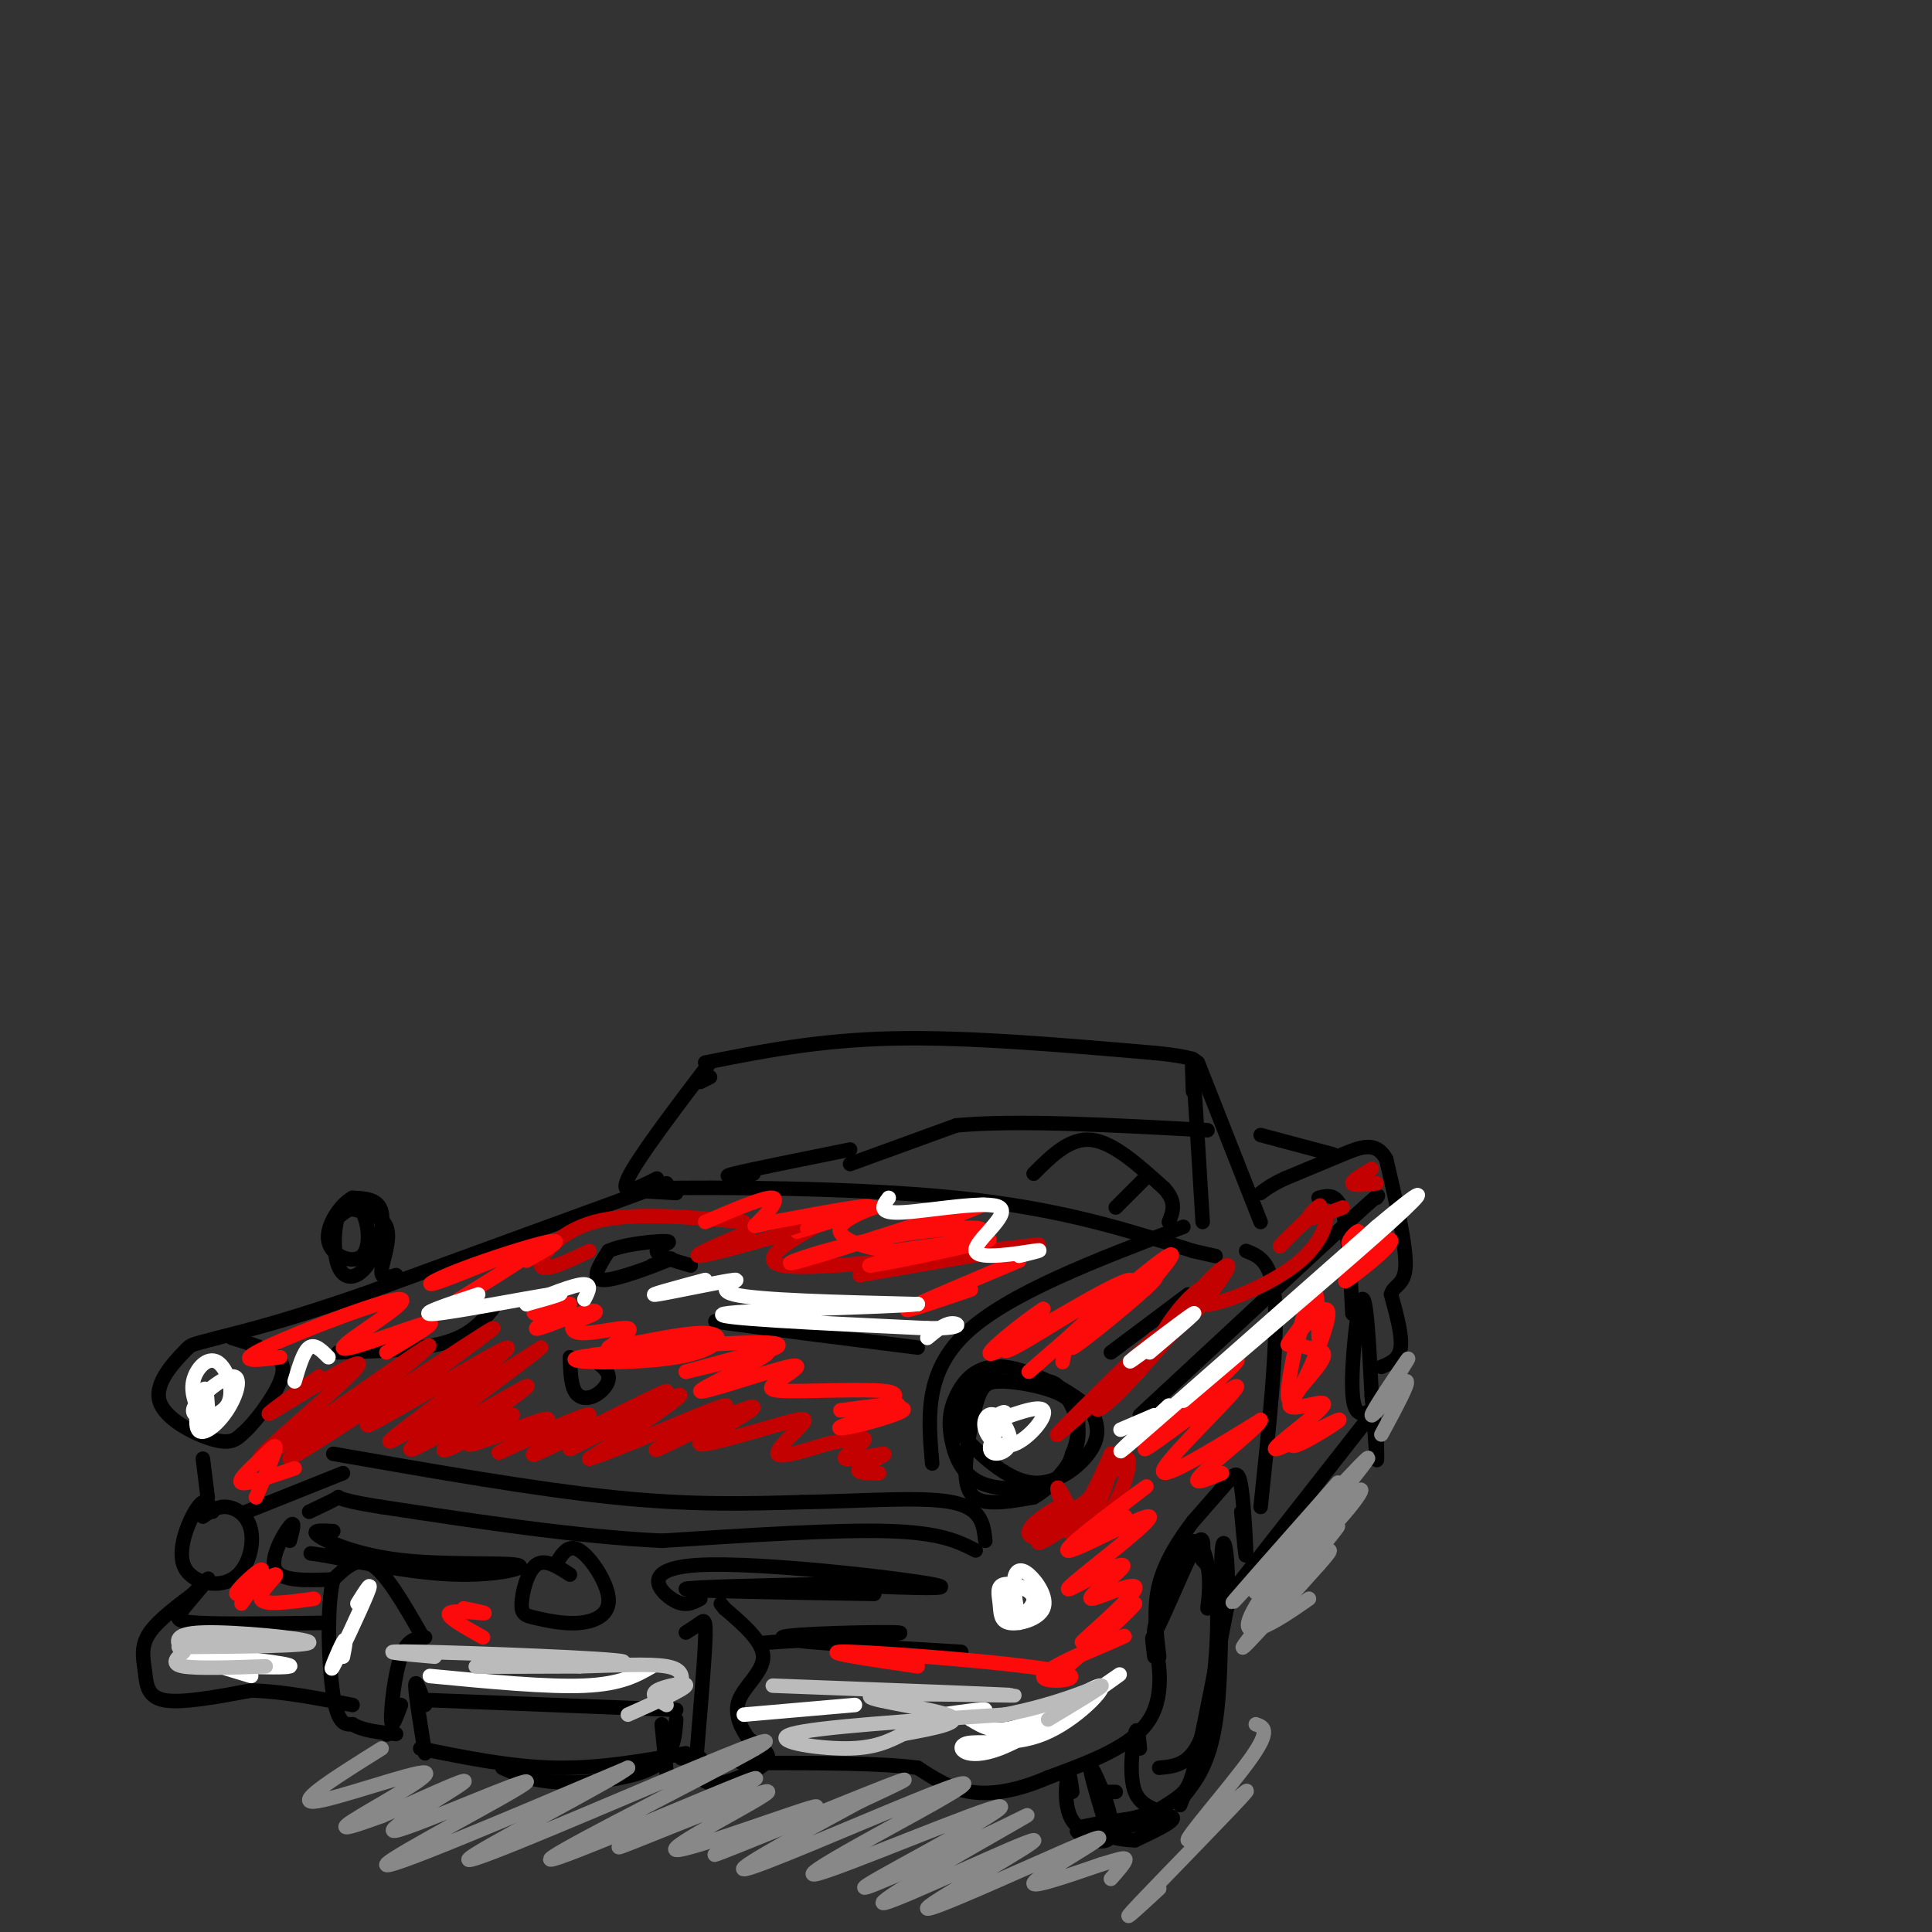 <svg viewBox='0 0 400 400' version='1.1' xmlns='http://www.w3.org/2000/svg' xmlns:xlink='http://www.w3.org/1999/xlink'><rect x="0" y="0" width="400" height="400" fill="#333333" stroke="none"/><g fill='none' stroke='#000000' stroke-width='3' stroke-linecap='round' stroke-linejoin='round'><path d='M138,245c0.000,0.000 -63.000,23.000 -63,23'/><path d='M75,268c-15.500,5.333 -22.750,7.167 -30,9'/><path d='M45,277c-5.767,1.596 -5.185,1.088 -7,3c-1.815,1.912 -6.027,6.246 -5,10c1.027,3.754 7.293,6.930 11,8c3.707,1.070 4.853,0.035 6,-1'/><path d='M50,297c2.762,-2.321 6.667,-7.625 8,-11c1.333,-3.375 0.095,-4.821 -2,-6c-2.095,-1.179 -5.048,-2.089 -8,-3'/><path d='M118,281c0.083,2.750 0.167,5.500 1,7c0.833,1.500 2.417,1.750 4,1c1.583,-0.750 3.167,-2.500 3,-4c-0.167,-1.500 -2.083,-2.750 -4,-4'/><path d='M122,281c-0.500,-0.667 0.250,-0.333 1,0'/><path d='M70,280c8.333,-0.250 16.667,-0.500 22,-2c5.333,-1.500 7.667,-4.250 10,-7'/><path d='M154,274c-4.500,-0.417 -9.000,-0.833 -3,0c6.000,0.833 22.500,2.917 39,5'/><path d='M207,286c-0.721,-1.223 -1.442,-2.446 -3,-1c-1.558,1.446 -3.953,5.562 -5,8c-1.047,2.438 -0.744,3.200 2,6c2.744,2.800 7.931,7.638 13,8c5.069,0.362 10.020,-3.754 12,-7c1.980,-3.246 0.990,-5.623 0,-8'/><path d='M226,292c-3.498,-3.532 -12.241,-8.361 -18,-9c-5.759,-0.639 -8.532,2.912 -10,6c-1.468,3.088 -1.631,5.714 -1,9c0.631,3.286 2.054,7.231 6,9c3.946,1.769 10.413,1.363 14,0c3.587,-1.363 4.293,-3.681 5,-6'/><path d='M222,301c1.143,-2.475 1.501,-5.663 1,-8c-0.501,-2.337 -1.860,-3.823 -5,-5c-3.140,-1.177 -8.063,-2.045 -11,-2c-2.937,0.045 -3.890,1.002 -5,5c-1.110,3.998 -2.376,11.038 -2,15c0.376,3.962 2.393,4.846 5,5c2.607,0.154 5.803,-0.423 9,-1'/><path d='M214,310c3.560,-2.012 7.958,-6.542 9,-11c1.042,-4.458 -1.274,-8.845 -3,-11c-1.726,-2.155 -2.863,-2.077 -4,-2'/><path d='M193,303c-0.833,-9.417 -1.667,-18.833 7,-27c8.667,-8.167 26.833,-15.083 45,-22'/><path d='M258,259c2.750,1.083 5.500,2.167 6,11c0.500,8.833 -1.250,25.417 -3,42'/><path d='M273,248c1.917,-0.500 3.833,-1.000 5,3c1.167,4.000 1.583,12.500 2,21'/><path d='M284,292c-1.867,0.867 -3.733,1.733 -4,-4c-0.267,-5.733 1.067,-18.067 2,-19c0.933,-0.933 1.467,9.533 2,20'/><path d='M284,289c0.500,5.500 0.750,9.250 1,13'/><path d='M285,302c0.167,1.333 0.083,-1.833 0,-5'/><path d='M285,297c0.000,-0.500 0.000,0.750 0,2'/><path d='M286,283c1.833,-0.750 3.667,-1.500 4,-4c0.333,-2.500 -0.833,-6.750 -2,-11'/><path d='M288,268c0.533,-2.067 2.867,-1.733 3,-6c0.133,-4.267 -1.933,-13.133 -4,-22'/><path d='M287,240c-2.089,-3.867 -5.311,-2.533 -9,-1c-3.689,1.533 -7.844,3.267 -12,5'/><path d='M266,244c-2.833,1.333 -3.917,2.167 -5,3'/><path d='M236,293c0.000,0.000 42.000,-39.000 42,-39'/><path d='M278,254c8.167,-7.500 7.583,-6.750 7,-6'/><path d='M230,280c0.000,0.000 16.000,-12.000 16,-12'/><path d='M257,313c0.488,5.310 0.976,10.619 1,9c0.024,-1.619 -0.417,-10.167 -1,-14c-0.583,-3.833 -1.310,-2.952 -3,-1c-1.690,1.952 -4.345,4.976 -7,8'/><path d='M247,315c-2.644,3.467 -5.756,8.133 -7,13c-1.244,4.867 -0.622,9.933 0,15'/><path d='M231,371c0.000,0.000 -2.000,0.000 -2,0'/><path d='M222,371c-0.311,-2.400 -0.622,-4.800 -1,-3c-0.378,1.800 -0.822,7.800 2,10c2.822,2.200 8.911,0.600 15,-1'/><path d='M238,377c2.500,-0.167 1.250,-0.083 0,0'/><path d='M236,362c-0.238,-2.524 -0.476,-5.048 -1,-3c-0.524,2.048 -1.333,8.667 0,12c1.333,3.333 4.810,3.381 4,4c-0.810,0.619 -5.905,1.810 -11,3'/><path d='M228,378c-3.476,0.643 -6.667,0.750 -3,0c3.667,-0.750 14.190,-2.357 17,-2c2.810,0.357 -2.095,2.679 -7,5'/><path d='M235,381c-4.298,-0.002 -11.544,-2.506 -12,-2c-0.456,0.506 5.877,4.021 7,1c1.123,-3.021 -2.965,-12.577 -4,-14c-1.035,-1.423 0.982,5.289 3,12'/><path d='M229,378c1.167,1.833 2.583,0.417 4,-1'/><path d='M236,377c3.067,-1.778 6.133,-3.556 8,-5c1.867,-1.444 2.533,-2.556 4,-9c1.467,-6.444 3.733,-18.222 6,-30'/><path d='M254,333c0.679,-9.107 -0.625,-16.875 -1,-12c-0.375,4.875 0.179,22.393 -1,33c-1.179,10.607 -4.089,14.304 -7,18'/><path d='M245,372c-1.167,3.000 -0.583,1.500 0,0'/><path d='M250,333c0.324,-2.810 0.648,-5.620 0,-9c-0.648,-3.380 -2.266,-7.329 -5,-3c-2.734,4.329 -6.582,16.935 -6,17c0.582,0.065 5.595,-12.410 8,-17c2.405,-4.590 2.203,-1.295 2,2'/><path d='M249,323c1.060,1.107 2.708,2.875 3,10c0.292,7.125 -0.774,19.607 -3,26c-2.226,6.393 -5.613,6.696 -9,7'/><path d='M239,343c-0.356,-2.778 -0.711,-5.556 0,-3c0.711,2.556 2.489,10.444 -1,16c-3.489,5.556 -12.244,8.778 -21,12'/><path d='M217,368c-6.333,2.756 -11.667,3.644 -16,3c-4.333,-0.644 -7.667,-2.822 -11,-5'/><path d='M190,366c-7.500,-1.000 -20.750,-1.000 -34,-1'/><path d='M156,365c-5.333,-0.167 -1.667,-0.083 2,0'/><path d='M141,364c0.000,0.000 4.000,0.000 4,0'/><path d='M137,357c0.000,0.000 1.000,10.000 1,10'/><path d='M88,353c-1.000,-2.833 -2.000,-5.667 -2,-4c0.000,1.667 1.000,7.833 2,14'/><path d='M87,362c9.417,1.917 18.833,3.833 28,4c9.167,0.167 18.083,-1.417 27,-3'/><path d='M89,352c0.000,0.000 51.000,2.000 51,2'/><path d='M140,356c-0.267,3.822 -0.533,7.644 -5,10c-4.467,2.356 -13.133,3.244 -19,3c-5.867,-0.244 -8.933,-1.622 -12,-3'/><path d='M80,359c0.000,0.000 0.100,0.100 0.1,0.1'/><path d='M83,353c-0.956,2.622 -1.911,5.244 -2,3c-0.089,-2.244 0.689,-9.356 2,-13c1.311,-3.644 3.156,-3.822 5,-4'/><path d='M87,338c-3.500,-6.083 -7.000,-12.167 -10,-14c-3.000,-1.833 -5.500,0.583 -8,3'/><path d='M69,327c-1.422,5.533 -0.978,17.867 0,24c0.978,6.133 2.489,6.067 4,6'/><path d='M73,357c2.167,1.333 5.583,1.667 9,2'/><path d='M67,336c-10.482,0.143 -20.964,0.286 -26,0c-5.036,-0.286 -4.625,-1.000 -3,-3c1.625,-2.000 4.464,-5.286 5,-6c0.536,-0.714 -1.232,1.143 -3,3'/><path d='M40,330c-2.435,1.893 -7.024,5.126 -9,8c-1.976,2.874 -1.340,5.389 -1,8c0.340,2.611 0.383,5.317 4,6c3.617,0.683 10.809,-0.659 18,-2'/><path d='M52,350c6.500,0.167 13.750,1.583 21,3'/><path d='M44,313c-0.666,-1.621 -1.332,-3.242 -3,-1c-1.668,2.242 -4.339,8.347 -3,12c1.339,3.653 6.689,4.856 10,3c3.311,-1.856 4.584,-6.769 4,-10c-0.584,-3.231 -3.024,-4.780 -5,-5c-1.976,-0.220 -3.488,0.890 -5,2'/><path d='M43,310c0.000,0.000 -1.000,-8.000 -1,-8'/><path d='M51,313c0.000,0.000 20.000,-8.000 20,-8'/><path d='M69,301c20.917,3.667 41.833,7.333 58,9c16.167,1.667 27.583,1.333 39,1'/><path d='M166,311c12.644,-0.200 24.756,-1.200 31,0c6.244,1.200 6.622,4.600 7,8'/><path d='M202,321c-3.583,-1.833 -7.167,-3.667 -18,-4c-10.833,-0.333 -28.917,0.833 -47,2'/><path d='M137,319c-17.500,-0.833 -37.750,-3.917 -58,-7'/><path d='M79,312c-10.756,-1.667 -8.644,-2.333 -9,-2c-0.356,0.333 -3.178,1.667 -6,3'/><path d='M118,326c-2.585,-1.673 -5.170,-3.346 -7,-2c-1.830,1.346 -2.905,5.712 -3,8c-0.095,2.288 0.789,2.497 3,3c2.211,0.503 5.747,1.300 9,1c3.253,-0.300 6.222,-1.696 6,-5c-0.222,-3.304 -3.635,-8.515 -6,-10c-2.365,-1.485 -3.683,0.758 -5,3'/><path d='M69,317c-2.415,-0.136 -4.829,-0.271 -3,1c1.829,1.271 7.903,3.949 17,5c9.097,1.051 21.219,0.475 24,1c2.781,0.525 -3.777,2.150 -12,2c-8.223,-0.150 -18.112,-2.075 -28,-4'/><path d='M67,322c-4.667,-0.667 -2.333,-0.333 0,0'/><path d='M60,319c0.600,-2.222 1.200,-4.444 0,-3c-1.200,1.444 -4.200,6.556 -3,9c1.200,2.444 6.600,2.222 12,2'/><path d='M145,331c-1.655,0.911 -3.310,1.821 -6,0c-2.690,-1.821 -6.417,-6.375 6,-7c12.417,-0.625 40.976,2.679 48,4c7.024,1.321 -7.488,0.661 -22,0'/><path d='M171,328c-11.600,0.178 -29.600,0.622 -29,1c0.600,0.378 19.800,0.689 39,1'/><path d='M199,342c-18.867,-1.111 -37.733,-2.222 -37,-3c0.733,-0.778 21.067,-1.222 24,-1c2.933,0.222 -11.533,1.111 -26,2'/><path d='M160,340c-4.333,0.333 -2.167,0.167 0,0'/><path d='M142,338c1.111,-0.711 2.222,-1.422 3,-2c0.778,-0.578 1.222,-1.022 1,4c-0.222,5.022 -1.111,15.511 -2,26'/><path d='M144,366c1.321,4.667 5.625,3.333 9,2c3.375,-1.333 5.821,-2.667 6,-4c0.179,-1.333 -1.911,-2.667 -4,-4'/><path d='M155,360c-1.464,-2.012 -3.125,-5.042 -2,-8c1.125,-2.958 5.036,-5.845 5,-9c-0.036,-3.155 -4.018,-6.577 -8,-10'/><path d='M150,333c-1.333,-1.667 -0.667,-0.833 0,0'/><path d='M135,262c2.733,-1.000 5.467,-2.000 3,-1c-2.467,1.000 -10.133,4.000 -13,4c-2.867,-0.000 -0.933,-3.000 1,-6'/><path d='M126,259c3.071,-1.464 10.250,-2.125 12,-2c1.750,0.125 -1.929,1.036 -2,2c-0.071,0.964 3.464,1.982 7,3'/><path d='M82,264c-1.578,0.489 -3.156,0.978 -3,-1c0.156,-1.978 2.044,-6.422 1,-9c-1.044,-2.578 -5.022,-3.289 -9,-4'/><path d='M71,250c-1.915,1.933 -2.204,8.766 -1,12c1.204,3.234 3.901,2.871 6,0c2.099,-2.871 3.600,-8.249 3,-11c-0.600,-2.751 -3.300,-2.876 -6,-3'/><path d='M73,248c-2.469,1.246 -5.641,5.860 -5,9c0.641,3.140 5.096,4.807 7,3c1.904,-1.807 1.258,-7.088 0,-9c-1.258,-1.912 -3.129,-0.456 -5,1'/><path d='M136,244c-3.917,2.000 -7.833,4.000 -6,0c1.833,-4.000 9.417,-14.000 17,-24'/><path d='M140,247c-7.489,-0.400 -14.978,-0.800 -4,-1c10.978,-0.200 40.422,-0.200 62,2c21.578,2.200 35.289,6.600 49,11'/><path d='M247,259c8.167,1.833 4.083,0.917 0,0'/><path d='M247,226c-0.167,-4.750 -0.333,-9.500 0,-5c0.333,4.500 1.167,18.250 2,32'/><path d='M147,223c0.000,0.000 -2.000,1.000 -2,1'/><path d='M146,220c11.750,-2.333 23.500,-4.667 39,-5c15.500,-0.333 34.750,1.333 54,3'/><path d='M239,218c10.333,1.000 9.167,2.000 8,3'/><path d='M248,220c0.000,0.000 13.000,33.000 13,33'/><path d='M214,243c3.750,-3.750 7.500,-7.500 12,-7c4.500,0.500 9.750,5.250 15,10'/><path d='M241,246c2.667,2.833 1.833,4.917 1,7'/><path d='M237,244c0.000,0.000 -6.000,6.000 -6,6'/><path d='M156,243c-3.667,0.417 -7.333,0.833 -4,0c3.333,-0.833 13.667,-2.917 24,-5'/><path d='M176,241c0.000,0.000 22.000,-8.000 22,-8'/><path d='M198,233c12.333,-1.167 32.167,-0.083 52,1'/><path d='M261,235c0.000,0.000 15.000,4.000 15,4'/><path d='M283,294c0.000,0.000 -29.000,37.000 -29,37'/></g>
<g fill='none' stroke='#C30101' stroke-width='3' stroke-linecap='round' stroke-linejoin='round'><path d='M66,285c-6.651,4.774 -13.301,9.547 -9,7c4.301,-2.547 19.555,-12.415 17,-9c-2.555,3.415 -22.919,20.112 -20,19c2.919,-1.112 29.120,-20.032 34,-23c4.880,-2.968 -11.560,10.016 -28,23'/><path d='M60,302c7.359,-4.128 39.756,-25.949 42,-27c2.244,-1.051 -25.667,18.667 -26,20c-0.333,1.333 26.910,-15.718 29,-16c2.090,-0.282 -20.974,16.205 -24,19c-3.026,2.795 13.987,-8.103 31,-19'/><path d='M112,279c-3.129,2.857 -26.452,19.499 -27,21c-0.548,1.501 21.678,-12.138 24,-13c2.322,-0.862 -15.259,11.054 -17,13c-1.741,1.946 12.358,-6.076 14,-7c1.642,-0.924 -9.173,5.251 -9,6c0.173,0.749 11.335,-3.929 15,-5c3.665,-1.071 -0.168,1.464 -4,4'/><path d='M108,298c-2.658,1.702 -7.302,3.955 -3,2c4.302,-1.955 17.550,-8.120 17,-7c-0.550,1.120 -14.899,9.524 -11,8c3.899,-1.524 26.045,-12.975 27,-13c0.955,-0.025 -19.281,11.378 -20,12c-0.719,0.622 18.080,-9.537 22,-11c3.920,-1.463 -7.040,5.768 -18,13'/><path d='M122,302c4.623,-1.132 25.180,-10.463 28,-11c2.820,-0.537 -12.098,7.720 -14,9c-1.902,1.280 9.210,-4.416 15,-7c5.790,-2.584 6.258,-2.056 3,0c-3.258,2.056 -10.240,5.639 -9,6c1.240,0.361 10.704,-2.501 16,-4c5.296,-1.499 6.426,-1.634 5,0c-1.426,1.634 -5.407,5.038 -5,6c0.407,0.962 5.204,-0.519 10,-2'/><path d='M171,299c3.756,-0.807 8.147,-1.824 8,-1c-0.147,0.824 -4.833,3.489 -4,4c0.833,0.511 7.186,-1.132 8,-1c0.814,0.132 -3.910,2.038 -5,3c-1.090,0.962 1.455,0.981 4,1'/><path d='M155,255c-6.182,2.619 -12.364,5.238 -10,5c2.364,-0.238 13.273,-3.332 19,-5c5.727,-1.668 6.273,-1.911 3,0c-3.273,1.911 -10.364,5.974 -5,7c5.364,1.026 23.182,-0.987 41,-3'/><path d='M203,259c10.156,-0.956 15.044,-1.844 10,-1c-5.044,0.844 -20.022,3.422 -35,6'/><path d='M122,259c-4.756,2.267 -9.511,4.533 -10,3c-0.489,-1.533 3.289,-6.867 11,-9c7.711,-2.133 19.356,-1.067 31,0'/><path d='M239,277c-10.867,10.619 -21.733,21.238 -20,20c1.733,-1.238 16.066,-14.332 19,-17c2.934,-2.668 -5.532,5.092 -9,9c-3.468,3.908 -1.937,3.964 3,-1c4.937,-4.964 13.282,-14.949 16,-19c2.718,-4.051 -0.191,-2.168 -3,1c-2.809,3.168 -5.517,7.619 -5,8c0.517,0.381 4.258,-3.310 8,-7'/><path d='M248,271c3.252,-3.684 7.382,-9.393 6,-9c-1.382,0.393 -8.278,6.889 -6,8c2.278,1.111 13.729,-3.162 20,-8c6.271,-4.838 7.363,-10.239 6,-11c-1.363,-0.761 -5.182,3.120 -9,7'/><path d='M265,258c0.619,-0.869 6.667,-6.542 8,-8c1.333,-1.458 -2.048,1.298 -2,2c0.048,0.702 3.524,-0.649 7,-2'/><path d='M284,242c-2.083,1.250 -4.167,2.500 -4,3c0.167,0.500 2.583,0.250 5,0'/><path d='M221,316c-3.364,2.196 -6.727,4.392 -6,3c0.727,-1.392 5.545,-6.373 5,-7c-0.545,-0.627 -6.455,3.100 -7,5c-0.545,1.900 4.273,1.971 8,-1c3.727,-2.971 6.364,-8.986 9,-15'/><path d='M230,301c1.172,-0.654 -0.398,5.212 -2,9c-1.602,3.788 -3.238,5.499 -5,4c-1.762,-1.499 -3.652,-6.210 -4,-6c-0.348,0.210 0.847,5.339 4,4c3.153,-1.339 8.265,-9.146 10,-10c1.735,-0.854 0.094,5.245 -2,9c-2.094,3.755 -4.641,5.165 -7,5c-2.359,-0.165 -4.531,-1.904 -5,-2c-0.469,-0.096 0.766,1.452 2,3'/><path d='M221,317c1.867,-0.822 5.533,-4.378 6,-5c0.467,-0.622 -2.267,1.689 -5,4'/></g>
<g fill='none' stroke='#FD0A0A' stroke-width='3' stroke-linecap='round' stroke-linejoin='round'><path d='M113,272c0.513,-1.715 1.026,-3.431 0,-3c-1.026,0.431 -3.592,3.008 -2,3c1.592,-0.008 7.340,-2.600 7,-2c-0.340,0.600 -6.769,4.391 -7,5c-0.231,0.609 5.736,-1.963 9,-3c3.264,-1.037 3.825,-0.540 3,0c-0.825,0.540 -3.036,1.124 -4,2c-0.964,0.876 -0.683,2.043 2,2c2.683,-0.043 7.766,-1.298 9,-1c1.234,0.298 -1.383,2.149 -4,4'/><path d='M126,279c3.769,-0.346 15.192,-3.212 20,-3c4.808,0.212 3.000,3.500 -6,5c-9.000,1.500 -25.192,1.212 -20,0c5.192,-1.212 31.769,-3.346 39,-3c7.231,0.346 -4.885,3.173 -17,6'/><path d='M142,284c2.369,-0.555 16.793,-4.943 17,-4c0.207,0.943 -13.801,7.217 -14,8c-0.199,0.783 13.411,-3.926 18,-5c4.589,-1.074 0.158,1.485 -2,3c-2.158,1.515 -2.043,1.985 3,2c5.043,0.015 15.012,-0.424 19,0c3.988,0.424 1.994,1.712 0,3'/><path d='M183,291c1.346,0.526 4.712,0.343 4,1c-0.712,0.657 -5.500,2.156 -9,3c-3.500,0.844 -5.712,1.035 -3,0c2.712,-1.035 10.346,-3.296 11,-4c0.654,-0.704 -5.673,0.148 -12,1'/><path d='M201,267c-7.333,2.500 -14.667,5.000 -13,4c1.667,-1.000 12.333,-5.500 23,-10'/><path d='M192,254c7.901,-3.023 15.802,-6.046 9,-4c-6.802,2.046 -28.307,9.162 -35,11c-6.693,1.838 1.425,-1.601 13,-4c11.575,-2.399 26.608,-3.756 24,-2c-2.608,1.756 -22.856,6.627 -23,7c-0.144,0.373 19.816,-3.750 24,-5c4.184,-1.250 -7.408,0.375 -19,2'/><path d='M185,259c-6.197,-0.475 -12.188,-2.663 -11,-5c1.188,-2.337 9.556,-4.822 7,-4c-2.556,0.822 -16.034,4.952 -16,5c0.034,0.048 13.581,-3.986 15,-5c1.419,-1.014 -9.291,0.993 -20,3'/><path d='M160,253c-4.119,0.821 -4.417,1.375 -3,0c1.417,-1.375 4.548,-4.679 3,-5c-1.548,-0.321 -7.774,2.339 -14,5'/><path d='M109,261c3.997,-2.236 7.994,-4.472 5,-4c-2.994,0.472 -12.978,3.652 -19,6c-6.022,2.348 -8.083,3.863 -3,2c5.083,-1.863 17.309,-7.104 19,-7c1.691,0.104 -7.155,5.552 -16,11'/><path d='M80,280c5.898,-3.482 11.796,-6.963 8,-6c-3.796,0.963 -17.285,6.372 -17,5c0.285,-1.372 14.346,-9.523 12,-10c-2.346,-0.477 -21.099,6.721 -28,10c-6.901,3.279 -1.951,2.640 3,2'/><path d='M53,310c1.845,-4.286 3.690,-8.571 4,-10c0.310,-1.429 -0.917,-0.000 -3,2c-2.083,2.000 -5.024,4.571 -4,5c1.024,0.429 6.012,-1.286 11,-3'/><path d='M50,332c2.541,-3.686 5.081,-7.372 4,-7c-1.081,0.372 -5.785,4.801 -5,5c0.785,0.199 7.057,-3.831 8,-4c0.943,-0.169 -3.445,3.523 -3,5c0.445,1.477 5.722,0.738 11,0'/><path d='M100,339c-3.822,-2.133 -7.644,-4.267 -7,-5c0.644,-0.733 5.756,-0.067 7,0c1.244,0.067 -1.378,-0.467 -4,-1'/><path d='M190,345c-11.019,-1.620 -22.038,-3.241 -14,-3c8.038,0.241 35.134,2.343 43,4c7.866,1.657 -3.498,2.869 -3,1c0.498,-1.869 12.856,-6.820 16,-8c3.144,-1.180 -2.928,1.410 -9,4'/><path d='M223,343c-2.934,2.043 -5.770,5.150 -2,2c3.770,-3.150 14.146,-12.558 14,-13c-0.146,-0.442 -10.812,8.083 -11,8c-0.188,-0.083 10.104,-8.775 11,-11c0.896,-2.225 -7.605,2.016 -9,2c-1.395,-0.016 4.316,-4.290 6,-6c1.684,-1.710 -0.658,-0.855 -3,0'/><path d='M229,325c-3.379,1.709 -10.328,5.982 -7,3c3.328,-2.982 16.933,-13.219 16,-14c-0.933,-0.781 -16.405,7.894 -17,7c-0.595,-0.894 13.686,-11.356 16,-13c2.314,-1.644 -7.339,5.530 -10,8c-2.661,2.470 1.669,0.235 6,-2'/><path d='M249,293c-5.851,1.938 -11.703,3.876 -8,0c3.703,-3.876 16.959,-13.566 15,-11c-1.959,2.566 -19.133,17.389 -19,18c0.133,0.611 17.574,-12.989 19,-13c1.426,-0.011 -13.164,13.568 -15,17c-1.836,3.432 9.082,-3.284 20,-10'/><path d='M261,294c0.267,0.889 -9.067,8.111 -12,11c-2.933,2.889 0.533,1.444 4,0'/><path d='M273,277c-0.078,-6.364 -0.156,-12.727 -2,-8c-1.844,4.727 -5.453,20.545 -4,21c1.453,0.455 7.968,-14.455 8,-18c0.032,-3.545 -6.419,4.273 -8,6c-1.581,1.727 1.710,-2.636 5,-7'/><path d='M272,271c-0.370,0.496 -3.796,5.236 -3,7c0.796,1.764 5.812,0.552 5,3c-0.812,2.448 -7.453,8.554 -7,10c0.453,1.446 8.000,-1.770 7,0c-1.000,1.770 -10.546,8.526 -10,9c0.546,0.474 11.186,-5.334 13,-6c1.814,-0.666 -5.196,3.810 -8,5c-2.804,1.190 -1.402,-0.905 0,-3'/><path d='M280,258c0.858,-1.710 1.716,-3.419 1,-3c-0.716,0.419 -3.006,2.968 -1,3c2.006,0.032 8.309,-2.453 8,-1c-0.309,1.453 -7.231,6.844 -9,8c-1.769,1.156 1.616,-1.922 5,-5'/><path d='M237,267c4.474,-5.190 8.947,-10.380 2,-5c-6.947,5.380 -25.316,21.329 -26,22c-0.684,0.671 16.316,-13.935 17,-16c0.684,-2.065 -14.947,8.410 -20,11c-5.053,2.590 0.474,-2.705 6,-8'/><path d='M216,271c-3.319,2.007 -14.615,11.024 -10,9c4.615,-2.024 25.143,-15.089 28,-15c2.857,0.089 -11.956,13.333 -12,14c-0.044,0.667 14.680,-11.244 17,-14c2.320,-2.756 -7.766,3.641 -13,8c-5.234,4.359 -5.617,6.679 -6,9'/></g>
<g fill='none' stroke='#FFFFFF' stroke-width='3' stroke-linecap='round' stroke-linejoin='round'><path d='M99,268c-6.578,2.178 -13.156,4.356 -9,4c4.156,-0.356 19.044,-3.244 24,-4c4.956,-0.756 -0.022,0.622 -5,2'/><path d='M109,270c1.622,-0.711 8.178,-3.489 11,-4c2.822,-0.511 1.911,1.244 1,3'/><path d='M146,265c-6.262,1.685 -12.524,3.369 -10,3c2.524,-0.369 13.833,-2.792 16,-3c2.167,-0.208 -4.810,1.798 0,3c4.810,1.202 21.405,1.601 38,2'/><path d='M190,270c-4.844,0.622 -35.956,1.178 -40,2c-4.044,0.822 18.978,1.911 42,3'/><path d='M192,275c7.867,0.111 6.533,-1.111 5,-1c-1.533,0.111 -3.267,1.556 -5,3'/><path d='M68,281c-1.417,-1.417 -2.833,-2.833 -4,-2c-1.167,0.833 -2.083,3.917 -3,7'/><path d='M43,291c-0.157,-2.224 -0.314,-4.448 -1,-3c-0.686,1.448 -1.901,6.569 -1,8c0.901,1.431 3.916,-0.826 6,-4c2.084,-3.174 3.236,-7.265 1,-7c-2.236,0.265 -7.859,4.886 -8,7c-0.141,2.114 5.199,1.721 7,-1c1.801,-2.721 0.062,-7.771 -2,-9c-2.062,-1.229 -4.446,1.363 -5,4c-0.554,2.637 0.723,5.318 2,8'/><path d='M42,294c0.333,1.333 0.167,0.667 0,0'/><path d='M205,294c1.747,-1.193 3.494,-2.387 3,-1c-0.494,1.387 -3.228,5.353 -3,7c0.228,1.647 3.419,0.973 4,-1c0.581,-1.973 -1.449,-5.247 -3,-6c-1.551,-0.753 -2.622,1.015 -2,3c0.622,1.985 2.937,4.188 6,3c3.063,-1.188 6.875,-5.768 6,-7c-0.875,-1.232 -6.438,0.884 -12,3'/><path d='M212,329c-1.070,-0.770 -2.139,-1.541 -3,0c-0.861,1.541 -1.513,5.392 0,6c1.513,0.608 5.190,-2.027 5,-4c-0.190,-1.973 -4.249,-3.282 -6,-3c-1.751,0.282 -1.195,2.157 -1,4c0.195,1.843 0.030,3.654 2,4c1.970,0.346 6.074,-0.773 7,-3c0.926,-2.227 -1.328,-5.561 -3,-7c-1.672,-1.439 -2.764,-0.983 -3,1c-0.236,1.983 0.382,5.491 1,9'/><path d='M227,350c3.564,-2.471 7.128,-4.943 3,-2c-4.128,2.943 -15.949,11.299 -23,14c-7.051,2.701 -9.331,-0.254 -7,-1c2.331,-0.746 9.274,0.718 16,-2c6.726,-2.718 13.234,-9.616 12,-10c-1.234,-0.384 -10.210,5.748 -16,8c-5.790,2.252 -8.395,0.626 -11,-1'/><path d='M201,356c-0.644,-0.644 3.244,-1.756 3,-2c-0.244,-0.244 -4.622,0.378 -9,1'/><path d='M177,353c0.000,0.000 -23.000,2.000 -23,2'/><path d='M135,345c-3.167,1.833 -6.333,3.667 -14,4c-7.667,0.333 -19.833,-0.833 -32,-2'/><path d='M74,332c1.696,-2.708 3.393,-5.417 2,-2c-1.393,3.417 -5.875,12.958 -7,15c-1.125,2.042 1.107,-3.417 2,-5c0.893,-1.583 0.446,0.708 0,3'/><path d='M52,341c-8.964,1.071 -17.929,2.143 -14,3c3.929,0.857 20.750,1.500 22,1c1.250,-0.500 -13.071,-2.143 -17,-2c-3.929,0.143 2.536,2.071 9,4'/><path d='M242,291c-7.083,6.583 -14.167,13.167 -7,7c7.167,-6.167 28.583,-25.083 50,-44'/><path d='M285,254c10.356,-8.711 11.244,-8.489 3,-1c-8.244,7.489 -25.622,22.244 -43,37'/><path d='M239,293c0.000,0.000 -7.000,3.000 -7,3'/><path d='M238,280c5.200,-4.422 10.400,-8.844 9,-8c-1.400,0.844 -9.400,6.956 -12,9c-2.600,2.044 0.200,0.022 3,-2'/><path d='M211,260c2.933,-0.708 5.866,-1.416 3,-1c-2.866,0.416 -11.531,1.957 -12,0c-0.469,-1.957 7.258,-7.411 5,-9c-2.258,-1.589 -14.502,0.689 -20,1c-5.498,0.311 -4.249,-1.344 -3,-3'/></g>
<g fill='none' stroke='#BBBBBB' stroke-width='3' stroke-linecap='round' stroke-linejoin='round'><path d='M37,341c13.756,-0.111 27.511,-0.222 27,-1c-0.511,-0.778 -15.289,-2.222 -22,-2c-6.711,0.222 -5.356,2.111 -4,4'/><path d='M38,342c-1.378,1.289 -2.822,2.511 0,3c2.822,0.489 9.911,0.244 17,0'/><path d='M90,343c-7.000,-0.619 -14.000,-1.238 -3,-1c11.000,0.238 40.000,1.333 42,2c2.000,0.667 -23.000,0.905 -29,1c-6.000,0.095 7.000,0.048 20,0'/><path d='M120,345c6.978,-0.178 14.422,-0.622 18,0c3.578,0.622 3.289,2.311 3,4'/><path d='M138,353c-1.778,-1.022 -3.556,-2.044 -2,-3c1.556,-0.956 6.444,-1.844 6,-1c-0.444,0.844 -6.222,3.422 -12,6'/><path d='M160,349c24.911,0.940 49.821,1.881 50,2c0.179,0.119 -24.375,-0.583 -29,0c-4.625,0.583 10.679,2.452 15,4c4.321,1.548 -2.339,2.774 -9,4'/><path d='M187,359c-2.929,1.429 -5.750,3.000 -12,3c-6.250,-0.000 -15.929,-1.571 -11,-3c4.929,-1.429 24.464,-2.714 44,-4'/><path d='M208,355c11.778,-2.267 19.222,-5.933 20,-6c0.778,-0.067 -5.111,3.467 -11,7'/></g>
<g fill='none' stroke='#888888' stroke-width='3' stroke-linecap='round' stroke-linejoin='round'><path d='M79,362c-9.000,5.631 -18.000,11.262 -14,11c4.000,-0.262 21.000,-6.417 23,-6c2.000,0.417 -11.000,7.405 -15,10c-4.000,2.595 1.000,0.798 6,-1'/><path d='M79,376c6.233,-2.599 18.817,-8.597 17,-7c-1.817,1.597 -18.033,10.789 -14,10c4.033,-0.789 28.317,-11.559 27,-10c-1.317,1.559 -28.233,15.445 -29,17c-0.767,1.555 24.617,-9.223 50,-20'/><path d='M130,366c-2.267,2.239 -32.934,17.835 -33,19c-0.066,1.165 30.468,-12.102 47,-19c16.532,-6.898 19.060,-7.426 7,-1c-12.060,6.426 -38.708,19.807 -37,20c1.708,0.193 31.774,-12.802 40,-16c8.226,-3.198 -5.387,3.401 -19,10'/><path d='M135,379c-5.728,2.857 -10.549,5.001 -3,2c7.549,-3.001 27.468,-11.146 27,-10c-0.468,1.146 -21.321,11.583 -19,12c2.321,0.417 27.818,-9.187 29,-9c1.182,0.187 -21.951,10.166 -21,10c0.951,-0.166 25.986,-10.476 35,-14c9.014,-3.524 2.007,-0.262 -5,3'/><path d='M178,373c-8.089,4.398 -25.813,13.891 -24,14c1.813,0.109 23.161,-9.168 35,-14c11.839,-4.832 14.170,-5.220 5,0c-9.170,5.220 -29.839,16.049 -25,15c4.839,-1.049 35.188,-13.975 38,-14c2.813,-0.025 -21.911,12.850 -27,16c-5.089,3.150 9.455,-3.425 24,-10'/><path d='M204,380c7.055,-3.257 12.693,-6.399 5,-2c-7.693,4.399 -28.716,16.339 -26,16c2.716,-0.339 29.171,-12.955 31,-13c1.829,-0.045 -20.969,12.482 -22,14c-1.031,1.518 19.703,-7.975 29,-12c9.297,-4.025 7.157,-2.584 3,0c-4.157,2.584 -10.331,6.310 -10,7c0.331,0.690 7.165,-1.655 14,-4'/><path d='M228,386c3.422,-1.022 4.978,-1.578 5,-1c0.022,0.578 -1.489,2.289 -3,4'/><path d='M240,391c-4.648,4.300 -9.295,8.600 -4,3c5.295,-5.600 20.533,-21.099 22,-23c1.467,-1.901 -10.836,9.796 -12,10c-1.164,0.204 8.810,-11.085 13,-17c4.190,-5.915 2.595,-6.458 1,-7'/><path d='M271,331c-3.598,2.498 -7.196,4.995 -10,6c-2.804,1.005 -4.813,0.517 2,-9c6.813,-9.517 22.450,-28.062 20,-26c-2.450,2.062 -22.986,24.732 -27,29c-4.014,4.268 8.493,-9.866 21,-24'/><path d='M277,307c-1.430,1.858 -15.504,18.502 -17,22c-1.496,3.498 9.587,-6.152 16,-13c6.413,-6.848 8.158,-10.896 2,-4c-6.158,6.896 -20.218,24.735 -19,24c1.218,-0.735 17.712,-20.044 18,-20c0.288,0.044 -15.632,19.441 -19,24c-3.368,4.559 5.816,-5.721 15,-16'/><path d='M273,324c2.833,-3.167 2.417,-3.083 2,-3'/><path d='M286,297c3.131,-5.798 6.262,-11.595 5,-11c-1.262,0.595 -6.917,7.583 -7,7c-0.083,-0.583 5.405,-8.738 7,-11c1.595,-2.262 -0.702,1.369 -3,5'/></g>
</svg>